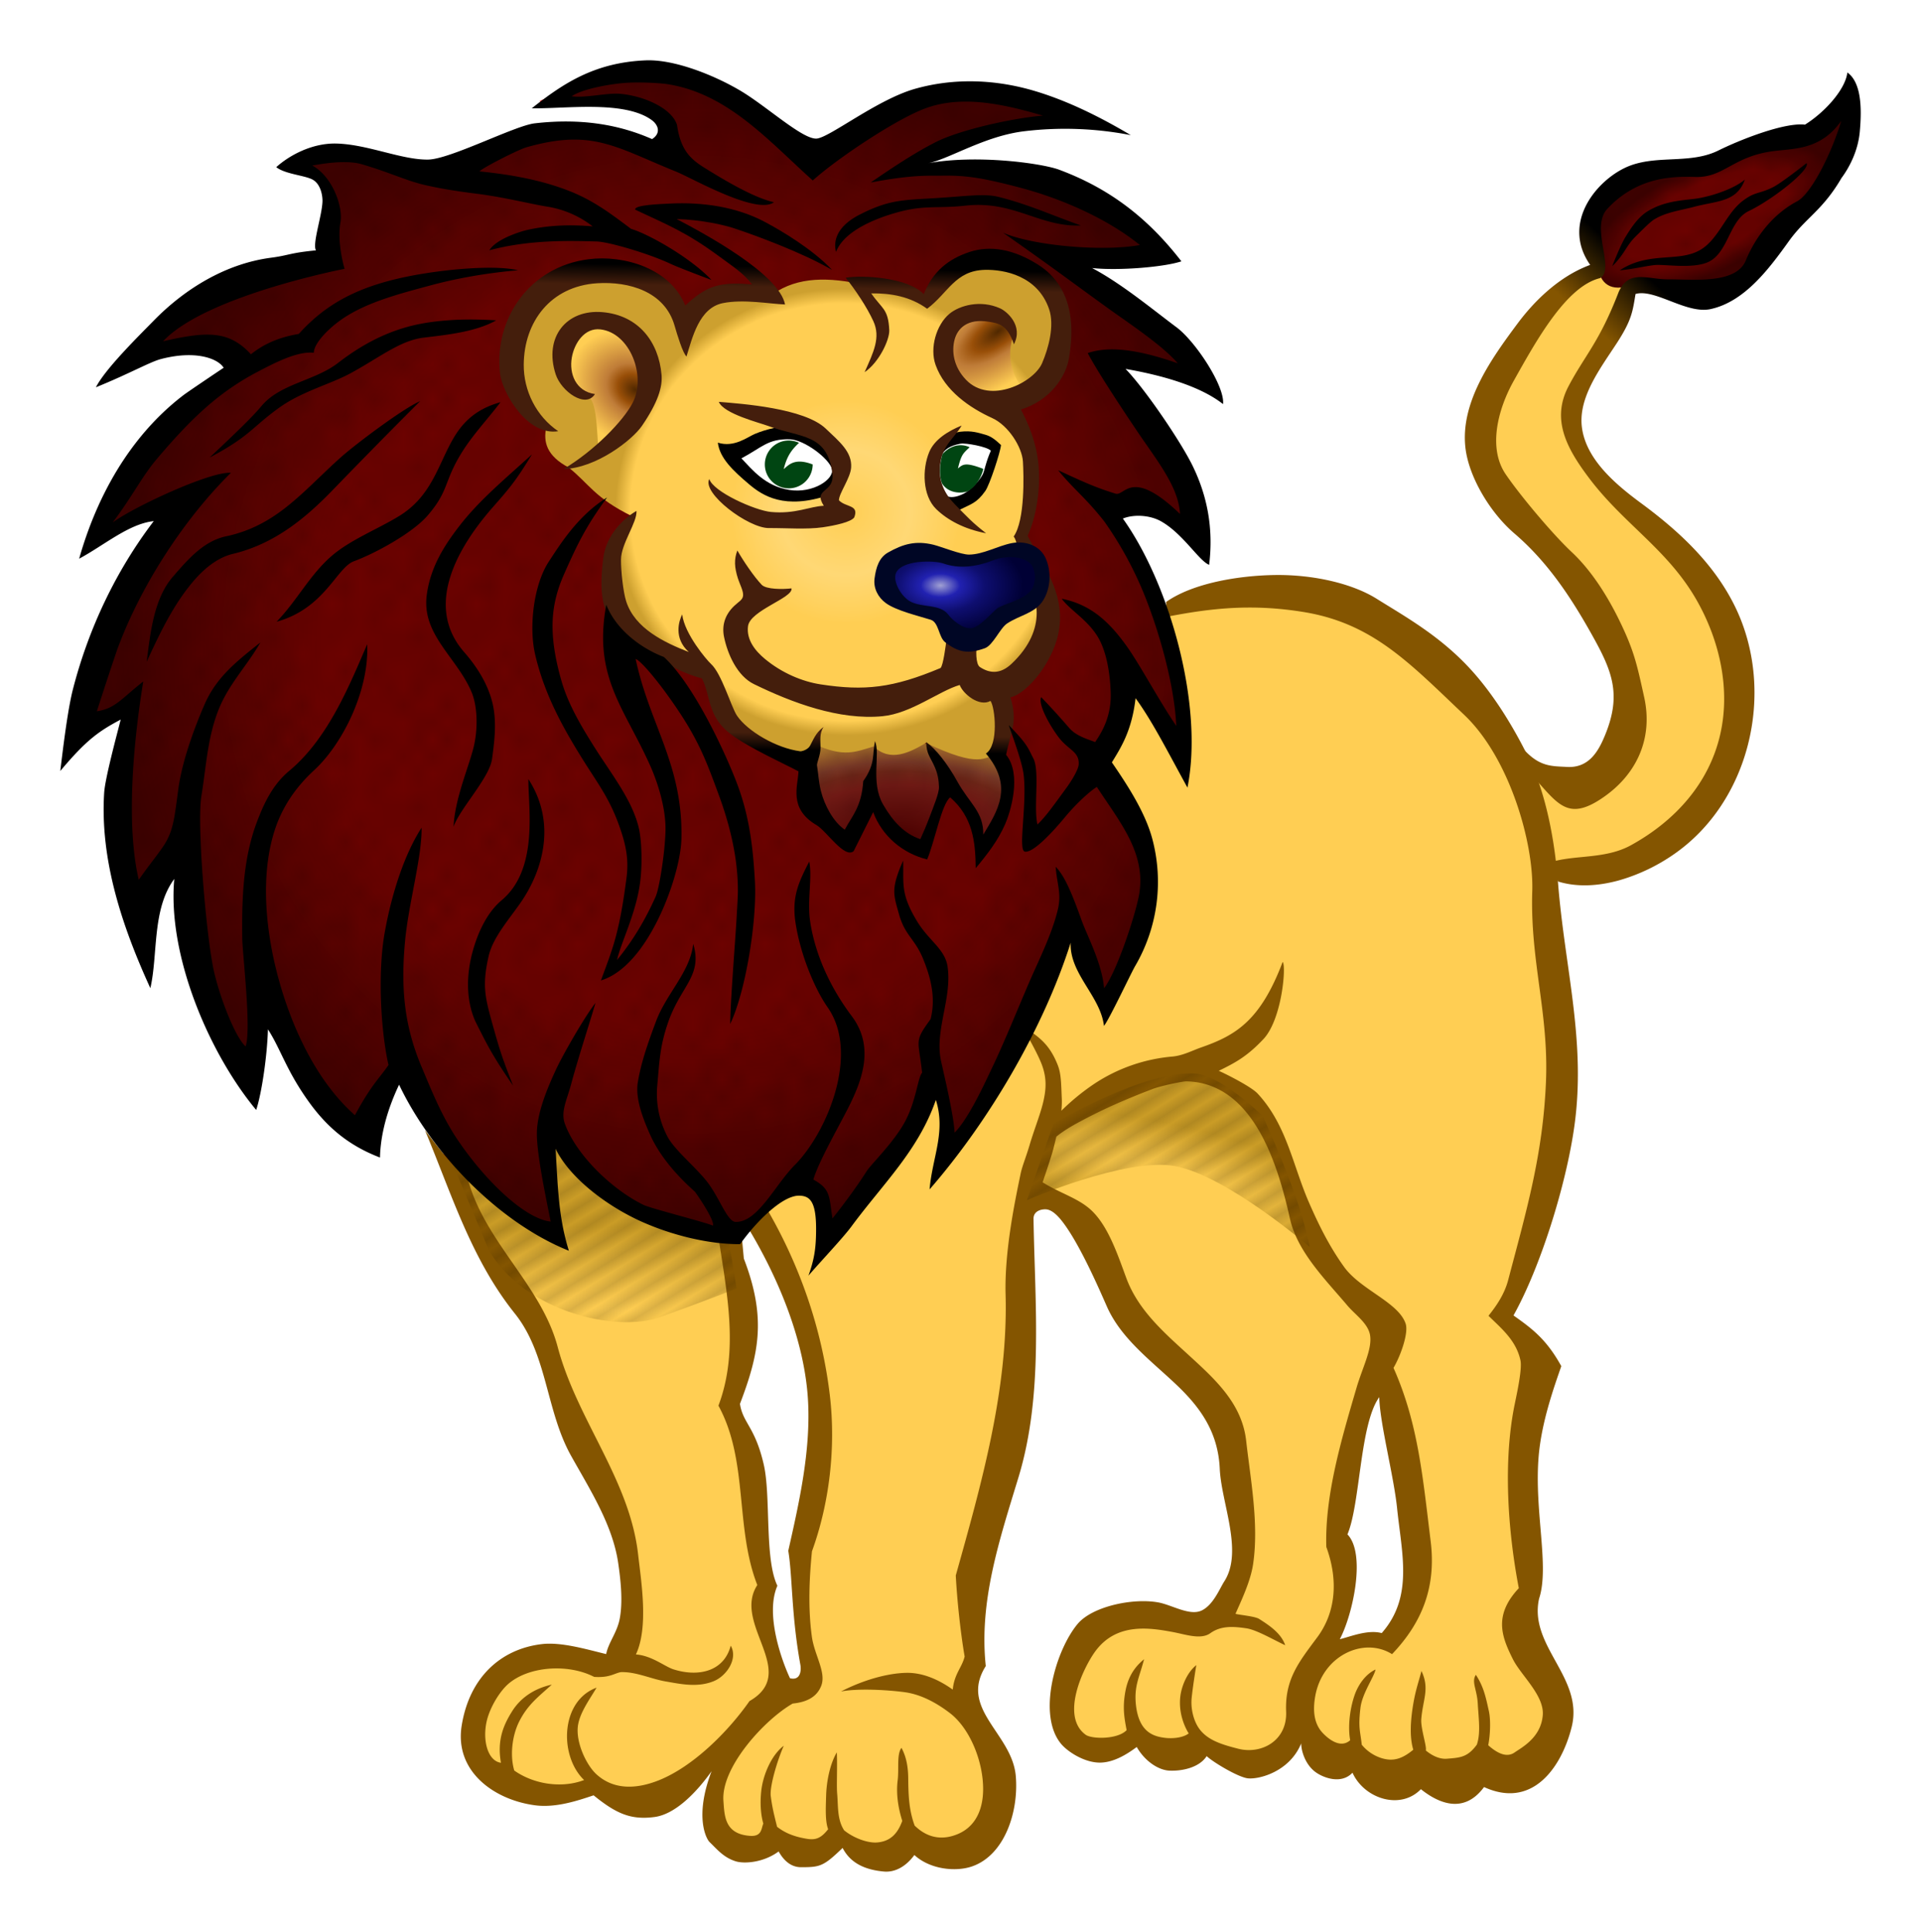 <svg xmlns="http://www.w3.org/2000/svg" xmlns:xlink="http://www.w3.org/1999/xlink" width="120.447" height="121.117" viewBox="0 0 112.919 113.548"><defs><linearGradient id="c"><stop offset="0" stop-color="#ffce53"/><stop offset=".282" stop-color="#ffd875"/><stop offset=".499" stop-color="#ffce53"/><stop offset=".934" stop-color="#ffce53"/><stop offset="1" stop-color="#cda02f"/></linearGradient><linearGradient id="l"><stop offset="0" stop-color="#4d0100"/><stop offset=".468" stop-color="#721a15"/><stop offset=".593" stop-color="#6d2517"/><stop offset=".681" stop-color="#7a3927"/><stop offset="1" stop-color="#cda02f"/></linearGradient><linearGradient id="i"><stop offset="0" stop-color="#ffce53"/><stop offset=".659" stop-color="#ca9c26"/><stop offset=".772" stop-color="#ca9c26"/><stop offset="1" stop-color="#ca9c26"/></linearGradient><linearGradient id="f"><stop offset="0"/><stop offset=".042" stop-color="#441e0c"/><stop offset=".112" stop-color="#441e0c"/><stop offset=".474" stop-color="#441e0c"/><stop offset=".848" stop-color="#441e0c"/><stop offset=".965" stop-color="#441e0c"/><stop offset="1"/></linearGradient><linearGradient id="e"><stop offset="0" stop-color="#6c0200"/><stop offset=".143" stop-color="#6c0200"/><stop offset=".427" stop-color="#6c0200"/><stop offset=".648" stop-color="#6c0200"/><stop offset="1" stop-color="#3f0100"/></linearGradient><linearGradient id="j"><stop offset="0" stop-color="#ffce53"/><stop offset=".664" stop-color="#ca9c26"/><stop offset=".772" stop-color="#ca9c26"/><stop offset="1" stop-color="#ca9c26"/></linearGradient><linearGradient id="b"><stop offset="0" stop-color="#502800"/><stop offset=".266" stop-color="#994f08"/><stop offset=".443" stop-color="#bf7c38"/><stop offset="1" stop-color="#ffce53"/></linearGradient><linearGradient id="a"><stop offset="0" stop-color="#a1a1d3"/><stop offset=".237" stop-color="#2121b1"/><stop offset=".528" stop-color="#0e0e70"/><stop offset="1" stop-color="#000035"/></linearGradient><linearGradient id="k"><stop offset="0" stop-color="#845500"/><stop offset=".573" stop-color="#845500"/><stop offset=".782"/><stop offset="1"/></linearGradient><linearGradient xlink:href="#k" id="y" x1="82.369" y1="970.907" x2="96.093" y2="955.704" gradientUnits="userSpaceOnUse"/><linearGradient xlink:href="#f" id="v" x1="44.614" y1="958.495" x2="44.116" y2="986.87" gradientUnits="userSpaceOnUse"/><radialGradient xlink:href="#b" id="u" cx="54.698" cy="962.773" fx="54.698" fy="962.773" r="2.782" gradientTransform="matrix(-1.95 1.406 -.61 -.846 748.884 1699.842)" gradientUnits="userSpaceOnUse"/><radialGradient xlink:href="#c" id="p" cx="46.169" cy="974.529" fx="46.169" fy="974.529" r="16.253" gradientTransform="matrix(.829 .079 -.077 .804 82.729 185.68)" gradientUnits="userSpaceOnUse"/><radialGradient xlink:href="#l" id="n" cx="49.402" cy="993.478" fx="49.402" fy="993.478" r="5.903" gradientTransform="matrix(2.196 .018 -.009 1.08 -50.31 -81.966)" gradientUnits="userSpaceOnUse"/><radialGradient xlink:href="#a" id="w" cx="51.544" cy="976.141" fx="51.544" fy="976.141" r="4.864" gradientTransform="matrix(1 0 0 .598 0 393.436)" gradientUnits="userSpaceOnUse"/><radialGradient xlink:href="#e" id="m" cx="37.06" cy="980.76" fx="37.06" fy="980.76" r="33.634" gradientTransform="matrix(1 0 0 1.037 0 -36.402)" gradientUnits="userSpaceOnUse"/><radialGradient xlink:href="#b" id="t" cx="33.559" cy="965.358" fx="33.559" fy="965.358" r="2.839" gradientTransform="matrix(-1.199 -.796 .63 -.948 -534.325 1907.543)" gradientUnits="userSpaceOnUse"/><radialGradient xlink:href="#j" id="r" gradientUnits="userSpaceOnUse" gradientTransform="matrix(1.34 .015 -.003 .288 -6.784 720.529)" cx="31.61" cy="1037.329" fx="31.61" fy="1037.329" r="25.344"/><radialGradient xlink:href="#i" id="q" gradientUnits="userSpaceOnUse" gradientTransform="matrix(2.132 .48 -.124 .552 52.906 421.55)" cx="64.693" cy="1013.385" fx="64.693" fy="1013.385" r="8.313"/><radialGradient xlink:href="#e" id="s" cx="96.813" cy="956.432" fx="96.813" fy="956.432" r="7.629" gradientTransform="matrix(.898 -.441 .18 .367 -162.486 647.27)" gradientUnits="userSpaceOnUse"/><pattern xlink:href="#h" id="z" patternTransform="matrix(.319 .519 1.339 -.822 .707 947.17)"/><pattern id="h" patternTransform="scale(10)" height="1" width="2" patternUnits="userSpaceOnUse"><path d="M0-.5h1v2H0z"/></pattern><pattern id="g" patternTransform="scale(10)" height="10" width="10" patternUnits="userSpaceOnUse"><circle r=".45" cy=".81" cx="2.567"/><circle r=".45" cy="2.33" cx="3.048"/><circle r=".45" cy="2.415" cx="4.418"/><circle r=".45" cy="3.029" cx="1.844"/><circle r=".45" cy="1.363" cx="6.08"/><circle r=".45" cy="4.413" cx="5.819"/><circle r=".45" cy="4.048" cx="4.305"/><circle r=".45" cy="3.045" cx="5.541"/><circle r=".45" cy="5.527" cx="4.785"/><circle r=".45" cy="5.184" cx="2.667"/><circle r=".45" cy="1.448" cx="7.965"/><circle r=".45" cy="5.049" cx="7.047"/><circle r=".45" cy=".895" cx="4.34"/><circle r=".45" cy=".34" cx="7.125"/><circle r=".45" cy="1.049" cx="9.553"/><circle r=".45" cy="2.689" cx="7.006"/><circle r=".45" cy="2.689" cx="8.909"/><circle r=".45" cy="4.407" cx="9.315"/><circle r=".45" cy="3.87" cx="7.82"/><circle r=".45" cy="5.948" cx="8.27"/><circle r=".45" cy="7.428" cx="7.973"/><circle r=".45" cy="8.072" cx="9.342"/><circle r=".45" cy="9.315" cx="8.206"/><circle r=".45" cy="9.475" cx="9.682"/><circle r=".45" cy="6.186" cx="9.688"/><circle r=".45" cy="6.296" cx="3.379"/><circle r=".45" cy="8.204" cx="2.871"/><circle r=".45" cy="8.719" cx="4.59"/><circle r=".45" cy="9.671" cx="3.181"/><circle r=".45" cy="7.315" cx="5.734"/><circle r=".45" cy="6.513" cx="6.707"/><circle r=".45" cy="9.67" cx="5.73"/><circle r=".45" cy="8.373" cx="6.535"/><circle r=".45" cy="7.154" cx="4.37"/><circle r=".45" cy="7.25" cx=".622"/><circle r=".45" cy="5.679" cx=".831"/><circle r=".45" cy="8.519" cx="1.257"/><circle r=".45" cy="6.877" cx="1.989"/><circle r=".45" cy="3.181" cx=".374"/><circle r=".45" cy="1.664" cx="1.166"/><circle r=".45" cy=".093" cx="1.151"/><circle r=".45" cy="10.093" cx="1.151"/><circle r=".45" cy="4.451" cx="1.302"/><circle r=".45" cy="3.763" cx="3.047"/></pattern><pattern xlink:href="#g" id="x" patternTransform="matrix(1.002 0 0 .737 5.657 939.038)"/><pattern id="d" patternTransform="scale(10)" height="10" width="10" patternUnits="userSpaceOnUse"><circle r=".45" cy=".81" cx="2.567"/><circle r=".45" cy="2.33" cx="3.048"/><circle r=".45" cy="2.415" cx="4.418"/><circle r=".45" cy="3.029" cx="1.844"/><circle r=".45" cy="1.363" cx="6.08"/><circle r=".45" cy="4.413" cx="5.819"/><circle r=".45" cy="4.048" cx="4.305"/><circle r=".45" cy="3.045" cx="5.541"/><circle r=".45" cy="5.527" cx="4.785"/><circle r=".45" cy="5.184" cx="2.667"/><circle r=".45" cy="1.448" cx="7.965"/><circle r=".45" cy="5.049" cx="7.047"/><circle r=".45" cy=".895" cx="4.34"/><circle r=".45" cy=".34" cx="7.125"/><circle r=".45" cy="1.049" cx="9.553"/><circle r=".45" cy="2.689" cx="7.006"/><circle r=".45" cy="2.689" cx="8.909"/><circle r=".45" cy="4.407" cx="9.315"/><circle r=".45" cy="3.87" cx="7.82"/><circle r=".45" cy="5.948" cx="8.27"/><circle r=".45" cy="7.428" cx="7.973"/><circle r=".45" cy="8.072" cx="9.342"/><circle r=".45" cy="9.315" cx="8.206"/><circle r=".45" cy="9.475" cx="9.682"/><circle r=".45" cy="6.186" cx="9.688"/><circle r=".45" cy="6.296" cx="3.379"/><circle r=".45" cy="8.204" cx="2.871"/><circle r=".45" cy="8.719" cx="4.59"/><circle r=".45" cy="9.671" cx="3.181"/><circle r=".45" cy="7.315" cx="5.734"/><circle r=".45" cy="6.513" cx="6.707"/><circle r=".45" cy="9.67" cx="5.73"/><circle r=".45" cy="8.373" cx="6.535"/><circle r=".45" cy="7.154" cx="4.37"/><circle r=".45" cy="7.25" cx=".622"/><circle r=".45" cy="5.679" cx=".831"/><circle r=".45" cy="8.519" cx="1.257"/><circle r=".45" cy="6.877" cx="1.989"/><circle r=".45" cy="3.181" cx=".374"/><circle r=".45" cy="1.664" cx="1.166"/><circle r=".45" cy=".093" cx="1.151"/><circle r=".45" cy="10.093" cx="1.151"/><circle r=".45" cy="4.451" cx="1.302"/><circle r=".45" cy="3.763" cx="3.047"/></pattern><pattern xlink:href="#d" id="o" patternTransform="matrix(.85 0 0 1 -8.485 927.724)"/></defs><g fill-rule="evenodd"><path d="M38.284 4.039a5.313 5.313 0 00-1.672.19c-2.497.136-2.94 1.043-4.25 1.624 1.355.166 2.928.114 4.437.125.817.19 1.656.294 2.313 1.125l.25 2.125c-2.136-1.006-4.344-1.928-7.625-1.625l-5.375 2.625-7-1.375-1.813.688 1.125.75c.406.479.615.958.688 1.437l-.25 3.5c-4.6 1.456-8.524 2.296-11.75 6.125 2.873-.927 4.188-1.617 6.875.125-3.998 2.874-6.516 5.364-8.625 10l5.5-2.25c-3.247 4.362-5.628 8.174-6.5 13.75l3.062-1.437-1.062 6.062c-.045 3.006.503 4.995 1.625 6l2.625-3.875c.973 4.363-.685 6.2 4 14.125l.375-5.5c1.861 3.166 3.446 6.747 6.25 8.5.271-1.437.701-2.898 2.125-4.5l2 3.625c1.089 2.7 1.49 5.598 3.625 8 1.25 2.132 2.5 3.942 3.75 7.5.65 1.517 1.769 4.324 3.75 9.5.121 1.818.748 2.222.125 6.125l-1.5.875-3.5-.875c-2.294.507-3.495 1.997-4.125 4-.084 1.542.541 2.875 2.125 3.75 1.603.547 3.231.896 5 .125 1.333.612 2.666 1.192 4 .5 1.286-.342 2.813-2.132 4.25-3.375-.602 1.7-1.576 3.212-1.25 5.375.758.616 1.157 1.627 3.5.5 1.234.436 2.265 1.378 4.125.25 1.308.736 2.401.958 3.875-.125 1.274.49 2.417 1.703 4 .5.5-1 1-.193 1.5-3.875-.97-3.131-1.678-3.369-2.5-4.875l.875-1.875v-5l2.125-8 .375-7.625c.276-2.476-.473-3.34.875-7.5l2.625 1.375 3.375 6.75 4.75 4.5 1.25 2.875c.083 2.494 1.08 3.943.125 7.625-.22 1.343-1.283 1.843-2.125 2.563-1.792-.334-3.792-.646-6.25-.313-.682 1.289-1.447 2.037-1.813 5.375.468.774.036 1.772 1.688 2.25l2.25-.625 1.75.875 1.875-.5 3.375 1.125c1.214-.044 2.121-1.038 2.875-1.875 2.159 1.443 3.829 1.908 5.5 2.375l7.5.125c.908-.653 1.77-1.457 2.187-3.75l-2.437-4.5.812-3.062-.562-5.688 1.375-7-2.375-3c1.166-2.333 1.833-4.167 2-5.5l1.375-8.625-1-12c1.515-.01 2.956.427 4.625-.5 1.916-1.095 3.833-.9 5.75-4.75.52-1.916 1.482-2.777 1.25-6.5-.179-2.242-1.21-3.916-2.375-5.5-2.403-2.193-5.011-4.304-6.625-6.812-.633-.635-1.153-1.438-1.125-3.063l1-2.375c.783-1.56 2.052-2.341 2.687-4.937l4.813.687c.84-.618 1.486-.263 2.625-2.375.971-1.128.927-1.476 3.875-4.125.992-1.833 2.04-3.666 1.25-5.5-1.172 2.746-2.546 2.271-3.875 2.5-2.125.693-4.25 1.924-6.375 1.875-1.238.041-2.475.071-3.875 1.25-1.271 1.584-.977 3.167-.438 4.75-2.063.924-2.948 2.044-4.062 3.125-2.112 2.604-2.581 4.842-3.25 7.125.43 1.665 1.402 3.252 3 4.75l5 5.75 1.375 6c-.959 1.256-.462 3.136-3.5 3.5-1.26-.326-2.629-.57-3.25-1.375l-4.5-6-7.75-4.125c-2.887.22-5.831-.024-8.563 1.438l-3.187-6.063 2.25-.5 3 2.5c-.548-3.067-1.608-6.362-5.125-10.75 1.75-.456 3.5.406 5.25 1.25-.71-2.095-3.822-4.882-8.25-7.125l5.875-.5c-.727-1.26-3.3-2.705-5.625-4.125-3.014-.505-5.89-1.376-9.375-.625 1.042-.7 1.805-1.455 3.625-2 2.061-1.035 4.356-1.252 6.75-1.125l-4-1.437c-1.935-.173-4.219-.62-5.5.187l-6.375 3.5-5.5-4c-.782-.409-2.303-1.125-3.953-1.19zm6.328 67.69c2.033 2.91 2.919 6.738 3.625 10.312-.355 4.008-.689 6.819-1.375 9 .253 3.046.464 6.75.875 7.437-.28 1.329-.92 1.011-1.688.875-1.653-5.589-1.345-5.6-1.062-6.187-.507-4.301-1.122-8.206-2.125-10.688.604-3.418 1.255-6.844-.25-9.937.828-.242 1.812-.25 2-.813zm36.25 8.874c1.805 3.971 2.036 7.188 2.625 12.188l-1.75 3.687c-2.89-.085-3.072.764-4.188 1.375.964-2.601 2.253-5.29.813-7.25.45-3.388.91-6.775 2.5-10z" fill="#ffce53" stroke="red" stroke-width=".354"/><path d="M19.887 1005.251l-2.12 4.243c-3.081-2.148-4.555-5.277-6.188-8.309l-.796 5.215c-3.29-4.911-3.188-9.889-3.924-14.242-1.716 2.13-2.112 4.051-2.263 5.934-1.503-3.992-1.624-8.813-.795-13.888l-3.094 1.779c1.361-4.906 2.745-9.807 6.63-14.143l-5.392 2.475c1.691-3.606 3.471-7.19 8.75-9.9-.732-1.048-1.68-1.536-2.828-1.502l-3.89 1.06c2.323-3.704 6.708-5.176 11.845-5.833l-.177-3.889c-.26-1.125-1.371-1.398-2.298-1.856.824-.39 1.18-1.06 3.093-.796l5.569 1.238 5.48-2.21c2.336-.391 5-.02 8.043 1.238l-.353-2.21-2.49-.93-4.161-.005c1.446-.621 1.022-1.579 5.943-1.982 4.484.525 6.684 3.335 9.546 5.48 2.35-2.085 4.935-3.567 7.867-4.154 3.306-.012 5.983.525 7.955 1.68-2.855.087-5.019.478-6.54 1.149-1.886.668-2.997 1.27-3.89 1.856 3.164-.24 6.097.21 9.016.707 2.628 1.04 4.776 2.273 5.745 3.977-1.654.636-3.695.713-6.099.266 4.022 2.04 6.913 4.645 9.104 7.601-2.051-.817-4.107-1.647-5.833-1.326 2.831 3.478 5.509 6.965 5.48 10.607l-3.182-2.387-2.298.442c1.737 2.006 2.2 3.906 3.005 5.834.952 3.017 1.686 5.969 1.237 8.574l-3.27-5.392c-.184 2.291-.42 4.53-1.503 5.922l1.768 3.093c1.86 2.559 1.338 4.917.884 6.541l-2.252 4.591-2.168-4.856c-1.728 5.345-4.745 10.822-7.159 13.7-.041-1.75.057-3.709-.619-4.508-1.886 5.027-4.268 6.71-6.452 9.723l-.354-2.713c-.967-1.042-1.637-.61-2.121-.204-1.249.996-2.736 2.401-3.447 2.475-2.58-.267-4.622-1.205-6.54-2.298-1.747-1.018-2.788-2.565-3.89-4.066.193 2.137-.062 3.712.723 6.588-4.303-2.352-5.91-4.289-6.999-6.146z" fill="url(#m)" stroke="red" stroke-width=".354" transform="translate(3.737 -942.759)"/><path d="M44.258 986.48l-.619 2.828c.636 1.404 1.663 1.949 2.543 2.78.51-.861 1.001-1.779 1.347-3.134.211.903.522 1.69 1.237 2.74.591.394 1.221 1.02 1.737.957.54-1.322 1.081-3.042 1.622-3.962l1.326 1.945.467 2.022c.693-.715.953-1.858 1.498-2.87.094-.99-.046-1.67-.198-2.334l-.353-.53c-1.417-.34-2.893-1.033-4.154-.443-1.737-.521-2.202-.09-3.006.089-1.149-.618-2.298-.262-3.447-.089z" fill="url(#n)" transform="translate(3.737 -942.759)"/><path d="M19.887 1005.251l-2.12 4.243c-3.081-2.148-4.555-5.277-6.188-8.309l-.796 5.215c-3.29-4.911-3.188-9.889-3.924-14.242-1.716 2.13-2.112 4.051-2.263 5.934-1.503-3.992-1.624-8.813-.795-13.888l-3.094 1.779c1.361-4.906 2.745-9.807 6.63-14.143l-5.392 2.475c1.691-3.606 3.471-7.19 8.75-9.9-.732-1.048-1.68-1.536-2.828-1.502l-3.89 1.06c2.323-3.704 6.708-5.176 11.845-5.833l-.177-3.889c-.26-1.125-1.371-1.398-2.298-1.856.824-.39 1.18-1.06 3.093-.796l5.569 1.238 5.48-2.21c2.336-.391 5-.02 8.043 1.238l-.353-2.21-2.49-.93-4.161-.005c1.446-.621 1.022-1.579 5.943-1.982 4.484.525 6.684 3.335 9.546 5.48 2.35-2.085 4.935-3.567 7.867-4.154 3.306-.012 5.983.525 7.955 1.68-2.855.087-5.019.478-6.54 1.149-1.886.668-2.997 1.27-3.89 1.856 3.164-.24 6.097.21 9.016.707 2.628 1.04 4.776 2.273 5.745 3.977-1.654.636-3.695.713-6.099.266 4.022 2.04 6.913 4.645 9.104 7.601-2.051-.817-4.107-1.647-5.833-1.326 2.831 3.478 5.509 6.965 5.48 10.607l-3.182-2.387-2.298.442c1.737 2.006 2.2 3.906 3.005 5.834.952 3.017 1.686 5.969 1.237 8.574l-3.27-5.392c-.184 2.291-.42 4.53-1.503 5.922l1.768 3.093c1.86 2.559 1.338 4.917.884 6.541l-2.252 4.591-2.168-4.856c-1.728 5.345-4.745 10.822-7.159 13.7-.041-1.75.057-3.709-.619-4.508-1.886 5.027-4.268 6.71-6.452 9.723l-.354-2.713c-.967-1.042-1.637-.61-2.121-.204-1.249.996-2.736 2.401-3.447 2.475-2.58-.267-4.622-1.205-6.54-2.298-1.747-1.018-2.788-2.565-3.89-4.066.193 2.137-.062 3.712.723 6.588-4.303-2.352-5.91-4.289-6.999-6.146z" fill="url(#o)" stroke="red" stroke-width=".354" opacity=".199" transform="translate(3.737 -942.759)"/><path d="M41.688 960.05c-1.992-.406-2.763-.115-3.626.125-1.367.487-1.288 1.387-1.562 2.187-.26-1.444-.853-2.054-1.438-2.687-1.5-1.274-3-1.202-4.5-1-1.991.786-3.916 1.676-4.437 4.75.087 2.32.901 3.488 2.25 4.437-.186.861.007 1.68 1.313 2.375 1.201.952 1.511 1.776 3.75 2.875l-1.313 3.938L34 980.612l3.563 1.563 1.25 2.812c1.629 1.12 5.212 4.265 5.312 1.5 1.76.819 2.45.45 3.498.143.978.957 2.142.336 3.065-.205 3.19 1.508 3.43.855 4.25.625.21-1.243.286-2.53 0-3.938l1.25-.562c1.113-1.236 2.237-2.464 1.562-5-.062-1.36-.527-2.011-1.375-2.563-.154-1.046.625-2.77.563-5.187l-1.626-3.313c1.157-.633 2.462-.229 3.313-3 .036-1.765-.014-3.523-1.938-5.125-1.206-.364-2.372-.826-4.062-.062l-1.875 2.062c-1.808-.87-2.727-.79-3.75-.875-1.978-.434-3.831-.494-5.313.563z" fill="url(#p)" transform="translate(3.737 -942.759)"/><path d="M54.668 27.678c.113-.482.289-1.007.751-1.723l1.591-.265 1.547.574c.02.526-.446 1.536-.884 2.52-.59.543-1.387.776-2.21.971-.444-.333-.704-1.036-.795-2.077z" fill="#fff" stroke="#0ff" stroke-width=".354"/><path style="line-height:normal;text-indent:0;text-align:start;text-decoration-line:none;text-decoration-style:solid;text-decoration-color:#000;text-transform:none;block-progression:tb;white-space:normal;isolation:auto;mix-blend-mode:normal;solid-color:#000;solid-opacity:1" d="M55.401 26.032c-.326.3-.912 1.127-.708 2.297.204 1.17 1.41 1.226 1.655 1.662.738-.372 1.059-.41 1.571-1.136.253-.357.883-2.27.921-2.7-.31-.286-.555-.502-.922-.605-.396-.11-.807-.255-1.463-.176-.656.08-.782.449-1.054.658zm2.367 1.846c-.15.308-.68.913-1.115 1.135-.216.11-1.19.58-1.43-.452-.195-1.607.033-2.26 1.235-2.484.298-.055 1.57.172 1.786.414-.294.654-.367 1.163-.476 1.387z" color="#000" font-weight="400" font-family="sans-serif" overflow="visible"/><path d="M42.868 26.618c1.348-.509 2.779-1.429 4.022-1.415 1.46.647 2.026 1.404 2.563 2.166-.019.954-.388 1.032-.618 1.458-.943.383-1.886.297-2.829.354-.743-.38-1.484-.752-2.342-1.591z" fill="#fff" stroke="#0ff" stroke-width=".354"/><path style="line-height:normal;text-indent:0;text-align:start;text-decoration-line:none;text-decoration-style:solid;text-decoration-color:#000;text-transform:none;block-progression:tb;white-space:normal;isolation:auto;mix-blend-mode:normal;solid-color:#000;solid-opacity:1" d="M44.026 28.457c.812.688 2.09 1.518 4.679.647 1.51-.499.442-1.242.513-2.16-.723-.916-1.768-1.866-2.53-1.9-.756-.034-1.664.183-2.322.462-.442.189-1.215.814-2.17.511.108.91.898 1.651 1.83 2.44zm4.876-.89c.144.594-1.11 1.454-2.514 1.227-1.405-.226-2.145-1.162-2.806-1.854 1.214-.645 1.559-1.161 2.852-1.12.86.028 2.324 1.152 2.468 1.747z" color="#000" font-weight="400" font-family="sans-serif" overflow="visible"/><path d="M56.625 1013.3s5.793-2.528 8.688-2.007c3.054.55 7.937 4.757 7.937 4.757-.439-2.094-1.152-4.103-2.75-7.687 0 0-2.42-2.373-3.938-2.5-2.976-.25-8.374 2.937-8.374 2.937z" fill="url(#q)" transform="translate(3.737 -942.759)"/><path d="M25 1016.237c2.099 3.638 7.516 4.855 10.063 3.938 2.775-1 4.5-1.688 4.5-1.688l-.5-3.062c-3.74-.768-7.53-1.178-10.626-6.625l.75 6.812c-2.931-1.247-4.633-3.314-6.625-5.187z" fill="url(#r)" transform="translate(3.737 -942.759)"/><path style="line-height:normal;text-indent:0;text-align:start;text-decoration-line:none;text-decoration-style:solid;text-decoration-color:#000;text-transform:none;block-progression:tb;white-space:normal;isolation:auto;mix-blend-mode:normal;solid-color:#000;solid-opacity:1" d="M74.924 33.797c-2.048.03-4.772.454-6.376 1.582-.004.25.033.482.144.851 2.51-.482 4.885-.75 7.9-.265 4.09.656 6.249 2.994 9.474 6.049 2.67 2.528 4.095 7.533 4.003 10.353-.135 4.113.976 7.152.805 11.214-.18 4.278-1.141 7.556-2.223 11.659-.215.815-.67 1.487-1.155 2.094.721.716 1.63 1.436 1.88 2.629.102.487-.19 1.846-.335 2.548-.696 3.366-.413 7.438.237 10.834-.579.618-.86 1.184-.951 1.721-.145.858.199 1.644.605 2.456.475.949 1.852 2.124 1.754 3.294-.111 1.32-1.236 1.89-1.656 2.185-.413.29-.936.123-1.55-.425.13-.651.146-1.524.038-2.008-.173-.776-.296-1.421-.764-2.13-.278.41.069.859.112 1.701.043.816.182 1.737-.057 2.406-.548.745-.979.763-1.768.824-.357.027-.782-.116-1.23-.485.07-.224-.308-1.306-.266-1.843.092-1.164.507-1.785.01-2.83-.14.557-.333 1.084-.468 1.862-.17.971-.246 1.994-.012 2.767-.66.545-1.176.695-1.834.503a2.453 2.453 0 01-1.194-.796c-.093-.835-.215-.997-.078-2.166.101-.859.82-1.848.885-2.256-.585.274-1.02.897-1.232 1.513-.295.864-.394 1.9-.256 2.643-.629.562-1.414-.212-1.622-.434-.507-.542-.582-1.302-.435-2.142.423-2.414 2.867-3.519 4.518-2.483 1.768-1.854 2.6-3.947 2.271-6.623-.465-3.773-.735-6.947-2.186-10.203.42-.71.897-2.056.713-2.6-.424-1.26-2.647-1.985-3.619-3.337-.898-1.25-1.51-2.524-2.043-3.737-.977-2.223-1.314-4.592-3.039-6.449-.374-.402-1.834-1.14-2.283-1.336.963-.474 1.65-.83 2.625-1.865 1.096-1.162 1.352-4.333 1.13-4.533-1.312 3.465-2.766 4.318-4.796 5.025-.523.182-1.065.48-1.693.535a9.848 9.848 0 00-4.584 1.602 13.302 13.302 0 00-1.934 1.582c.023-.243.035-.48.025-.701-.04-.888-.033-1.458-.238-1.98-.525-1.34-1.212-1.712-2.156-2.368 0 0 .861 1.428 1.2 2.287.337.86.255 1.527.134 2.11-.158.76-.546 1.695-.832 2.664-.228.77-.438 1.241-.535 1.718-.309 1.506-.948 4.493-.877 7.067.155 5.615-1.43 11.167-2.928 16.517.077 1.476.288 3.418.521 4.764-.154.643-.606 1.01-.699 1.943-.833-.591-1.77-1.003-2.73-.984-1.085.022-2.5.406-3.84 1.096 1.003-.194 2.711-.094 3.713.037.774.1 1.675.454 2.695 1.236 1.17.897 1.975 2.862 1.947 4.54-.02 1.22-.505 2.144-1.468 2.558-.73.313-1.67.38-2.557-.49-.315-.86-.369-1.668-.377-2.754-.005-.595-.079-1.23-.398-1.815-.288.39-.136 1.205-.224 1.922-.106.862.064 1.713.272 2.37-.287.796-.738 1.206-1.47 1.269-.56.048-1.388-.259-1.946-.711-.42-.64-.346-1.436-.41-2.143-.044-.495.016-1.512-.021-2.441-.366.611-.606 1.61-.63 2.577-.016.625-.067 1.455.12 1.938-.41.528-.73.65-1.24.567-.828-.135-1.33-.374-1.762-.707-.193-.776-.289-1.162-.371-1.805-.07-.545.358-2.027.764-2.959-.729.55-1.221 1.72-1.323 2.656-.073.676-.04 1.361.122 1.922-.124.254-.064.767-.772.719-1.507-.103-1.51-1.173-1.574-2.06-.142-1.975 2.409-4.764 4.072-5.717.978-.097 1.463-.49 1.68-1.05.305-.788-.412-1.816-.555-2.896-.225-1.652-.155-3.373.008-5.002 1.012-2.783 1.422-6.08 1.047-9.199-.475-3.947-1.793-7.7-3.791-11.088-1.465 1.435-.823 1.905-2.78 1.63.487 3.34 1.268 6.805.026 10.097 1.773 3.241.96 7.15 2.285 10.543-1.49 2.294 2.503 5.117-.459 6.82-1.244 1.78-3.323 3.875-5.386 4.678-1.282.498-2.604.553-3.622-.385-.577-.532-1.196-1.835-1.082-2.805.094-.799.737-1.65 1.1-2.277-1.266.464-1.808 1.795-1.73 3.096.055.887.398 1.76.997 2.334-1.328.506-2.972.242-4.105-.559-.255-.853-.14-2.036.297-2.894.511-1.008 1.159-1.468 1.908-2.155-1.105.242-1.87.832-2.329 1.563-.474.755-.905 1.663-.658 3.03-.729-.092-1.075-1.19-.865-2.315.16-.857.753-1.824 1.252-2.28 1.188-1.081 3.545-1.252 5.09-.453.91.064 1.197-.217 1.574-.28.892-.029 1.77.402 2.644.55.834.142 1.851.375 2.811-.018.778-.318 1.437-1.334 1-2.088-.184.707-.607 1.156-1.15 1.39-.641.274-1.448.25-2.226-.001-.511-.165-1.267-.805-2.198-.871.76-1.612.307-4.306.131-5.871-.494-4.407-3.591-7.913-4.728-12.201-.964-3.635-4.274-6.147-5.278-9.852-1.009-.952-1.641-1.716-2.527-2.894 1.564 3.736 2.712 7.564 5.285 10.779 1.914 2.391 1.822 5.706 3.309 8.367 1.112 1.992 2.448 4.065 2.771 6.322.128.896.29 2.206.082 3.268-.158.809-.66 1.38-.793 2.06-1.145-.276-2.634-.724-3.789-.585-2.405.288-4.245 1.95-4.703 4.783-.433 2.674 1.87 4.358 4.297 4.687 1.236.168 2.537-.277 3.457-.584 1.325 1.075 2.186 1.459 3.582 1.274 1.223-.163 2.464-1.44 3.352-2.69-1.022 2.668-.309 3.98-.118 4.162.435.417.815.905 1.534 1.131.485.153 1.62.092 2.527-.578.317.565.746.926 1.32.926 1.113 0 1.316-.046 2.44-1.133.475.923 1.36 1.29 2.423 1.387.656.06 1.296-.289 1.795-.97.943.864 2.456.993 3.391.669 1.931-.67 2.751-3.242 2.57-5.318-.218-2.503-3.36-3.933-1.763-6.457-.404-3.795.786-7.366 1.916-11.073 1.481-4.859.973-10.16.89-15.209-.008-.478.483-.583.748-.56.286.025.587.269.889.644 1.016 1.262 2.187 3.955 2.672 5.057.839 1.907 2.616 3.2 4.121 4.635 1.386 1.321 2.42 2.763 2.518 4.912.091 2.014 1.4 4.86.265 6.619-.273.423-.642 1.382-1.328 1.709-.715.34-1.758-.339-2.578-.48-1.51-.261-3.864.248-4.719 1.275-1.302 1.566-2.39 5.37-.953 7.06.36.424 1.286 1.052 2.193 1.085.859.03 1.694-.51 2.239-.917.451.79 1.238 1.364 1.945 1.391.659.025 1.705-.146 2.166-.853.413.38 1.87 1.246 2.424 1.304.67.07 2.455-.396 3.133-2.053-.003.425.236 1.272.887 1.718.468.32 1.48.69 2.128.005.692 1.53 2.816 2.214 4.02.968 1.079.863 2.549 1.456 3.713-.126 1.242.57 2.262.423 3.067-.113 1.067-.71 1.756-2.103 2.083-3.413.728-2.913-2.541-4.75-1.914-7.55.624-1.893-.294-5.126-.027-8.352.168-2.035.916-4.105 1.332-5.31-.863-1.559-1.678-2.18-2.81-2.98 1.57-2.808 3.088-7.629 3.577-11.116.7-4.989-.561-9.29-.959-14.31-.26-3.278-.93-5.73-1.765-7.425-.736-1.492-1.879-3.483-3.348-5.097-1.802-1.98-3.845-3.11-5.557-4.18-1.392-.87-3.657-1.425-5.99-1.39zm-5.174 29.76c.907.02 1.687.296 2.36.751 2.124 1.439 3.13 4.676 3.709 7.295.433 1.966 2.084 3.592 3.386 5.133.46.544 1.218 1.041 1.33 1.744.132.82-.445 1.884-.802 3.106-.88 3.003-1.864 6.306-1.77 9.336.726 1.987.542 3.863-.53 5.306-1.068 1.44-1.912 2.46-1.833 4.371.071 1.718-1.458 2.526-2.807 2.184-.942-.24-1.764-.483-2.267-1.133-.349-.45-.522-1.153-.487-1.742.02-.322.15-1.24.282-2.04-.487.378-.836 1.13-.93 1.767-.12.83.115 1.642.482 2.247-.356.274-.99.306-1.367.262-.694-.08-1.563-.324-1.736-1.953-.117-1.1.215-1.634.48-2.67-.741.598-.998 1.306-1.109 1.947-.153.887-.064 1.459.084 2.221-.538.56-2.053.528-2.406.272-1.508-1.093-.133-3.958.568-4.91 1.248-1.697 3.2-1.381 4.561-1.127.755.142 1.641.466 2.2.065.632-.454 1.37-.394 2.117-.285.616.09 1.685.726 2.282.993-.238-.685-.877-1.129-1.533-1.545-.252-.16-1.167-.233-1.39-.3.325-.748.887-1.899 1.038-2.938.344-2.364-.154-4.953-.41-7.23-.244-2.178-1.796-3.585-3.302-4.968-1.478-1.356-3.033-2.673-3.747-4.607-.51-1.384-1.025-2.912-1.93-3.853-.78-.814-1.9-1.08-2.986-1.766.11-.319.43-1.275.567-1.736.088-.3.162-.629.242-.95.44-.358.976-.66 1.246-.806 1.414-.767 2.671-1.326 4.424-1.998.416-.16 1.733-.45 1.984-.444zm-25.77 8.62c1.801 2.986 3.352 6.717 3.522 10.248.142 2.943-.537 5.93-1.166 8.721.249 1.485.177 3.773.711 6.701.064.351-.002.945-.61.791-.458-.972-1.483-3.748-.741-5.437-.766-1.58-.374-5.26-.801-7.121-.51-2.223-1.228-2.432-1.399-3.569 1.132-2.972 1.56-5.074.227-8.539l-.12-1.295zm37.095 9.94c.029 1.517.854 4.63 1.048 6.53.273 2.663.973 5.208-.904 7.337-.827-.22-1.851.214-2.465.361.751-1.406 1.563-5.009.451-6.162.764-1.805.717-6.48 1.87-8.066z" color="#000" font-weight="400" font-family="sans-serif" overflow="visible" fill="#845500"/><path d="M90.156 958.361c.174 1.111.8 1.57 2.033 1.15 2.901.451 5.23.646 5.79.043.387.002 1.677-1.258 4.419-4.552.85-1.25 1.939-1.784 2.475-3.977.39-1.368.075-1.855.044-2.696-.336 1.213-1.568 1.68-2.563 2.342-2.018-.094-4.037 1.131-6.055 1.768-1.967.225-3.66.615-5.038 1.193-1.15 1.025-1.94 2.304-1.105 4.73z" fill="url(#s)" transform="translate(3.737 -942.759)"/><path d="M30.823 966.062c.52.253.53 1.983.619 3.314 1.388-.674 2.091-2.392 3.138-3.977-.285-2.773-.92-2.397-1.415-3.27-1.06-.553-2.12-.728-3.182-.222-1.08 1.265-.63 2.07-.618 3.006.477.69.967 1.178 1.458 1.149z" fill="url(#t)" transform="translate(3.737 -942.759)"/><path d="M55.881 962.305c-.579-.525-1.05-1.159-2.077-1.237-1.161-.065-1.737.54-2.077 1.414.122 1.075-.121 2.15 1.105 3.226 1.311.549 2.622.63 3.933.354-.974-1.043-1.437-2.244-.884-3.757z" fill="url(#u)" transform="translate(3.737 -942.759)"/><path style="line-height:normal;text-indent:0;text-align:start;text-decoration-line:none;text-decoration-style:solid;text-decoration-color:#000;text-transform:none;block-progression:tb;white-space:normal;isolation:auto;mix-blend-mode:normal;solid-color:#000;solid-opacity:1" d="M35.64 954.723c-.494.026-2.14.075-2.035.361 1.91.9 2.974 1.301 4.971 2.772.808.594 1.436 1.001 1.894 1.623-.613-.058-1.543-.131-2.35.164-.739.268-1.376.896-1.577 1.07-.883-2.183-3.608-2.985-5.69-2.717-3.457.444-5.557 3.484-5.2 6.7.126 1.128 1.6 3.701 3.423 3.407-1.282-.872-2.042-2.371-2.027-3.927.023-2.501 1.575-4.595 4.313-4.768 1.876-.118 3.972.482 4.55 2.48.162.56.48 1.609.703 1.823.34-1.082.738-2.857 2.138-3.136 1.221-.244 2.726.042 3.656.079-.347-1.793-4.726-4.16-6.37-5.02 1.471.042 2.777.342 3.414.555 1.199.4 3.991 1.42 5.722 2.436-1.16-1.232-2.997-2.313-3.932-2.812-1.677-.896-3.681-1.188-5.602-1.09zm14.923 5.325c-.95-1.01-3.698-1.124-4.59-.964.574.718 1.242 1.71 1.629 2.557.434.95.015 1.804-.517 2.993.838-.561 1.477-1.901 1.45-2.477-.06-1.266-.43-1.243-1.06-2.155 1.152-.016 2.288.182 3.286.903 1.224-.906 1.641-2.242 3.389-2.285 1.145-.029 3.104.347 3.778 2.301.341.99-.047 2.338-.409 3.182-.484 1.132-3.065 2.447-4.474.976-.717-.748-.867-1.658-.662-2.386.173-.615.73-1.235 2.01-1.022.565.094 1.08.158 1.47 1.322.565-1.098-.416-1.932-.805-2.108-1.158-.525-2.4-.176-2.993.323-.763.642-1.163 1.998-.808 2.996.541 1.522 2.015 2.528 3.326 3.125.974.444 1.76 1.728 1.809 2.555.044.742.137 3.433-.543 4.407.39.5.153 2.064.592 2.5.78.776 1.488 2.905-.717 4.982-.616.58-1.226.607-1.862.19-.257-.169-.24-1.044-.156-1.385.227-.675.123-.777-.813-.717-.386-.05-.926-.104-.992.464-.038.329-.197 1.576-.355 1.697-2.802 1.179-4.47 1.355-7.038.962-1.094-.167-2.29-.673-3.286-1.5-.566-.471-1.092-1.121-.99-1.921.119-.932 2.668-1.668 2.556-2.222-.517.059-1.487.065-1.753-.213-.467-.49-1.102-1.439-1.429-2.013-.2.515-.176.987.036 1.653.097.306.337.747.299 1.012-.035.246-.252.337-.517.587-.581.55-.73 1.194-.602 1.822.206 1.015.776 2.3 1.756 2.777 2.242 1.094 5.018 2.136 7.567 1.887 1.68-.163 3.315-1.482 4.53-1.835.189.513 1.14 1.309 1.81.937.262.34.503 2.6-.269 3.092 1.64 1.94.677 3.388-.154 4.763.013-1.35-.804-1.814-1.524-3.115-.587-1.062-1.277-1.932-1.834-2.323.007.7.264.905.512 1.485.176.41.227.754.241 1.156.013.357-.33 1.174-.582 1.847-.128.341-.296.742-.512 1.22-.945-.313-1.627-1.057-2.197-2.05-.742-1.295-.142-2.96-.468-3.716-.18.757.063 1.284-.693 2.356-.1 1.517-.657 2.047-1.086 2.853-.66-.45-1.19-1.417-1.407-2.295-.131-.531-.149-1.03-.224-1.479-.024-.146.208-.613.208-1.037 0-.448-.077-.832.175-1.225-.473.347-.604.767-.79 1.097-.137.246-.49.343-.587.33-1.398-.188-3.085-1.177-3.704-2.084-.354-.52-.9-2.475-1.535-3.05-.244-.222-1.554-1.756-1.692-2.911-.188.37-.523 1.39.389 2.212-1.417-.549-3.173-1.379-3.683-2.984-.176-.555-.307-1.784-.304-2.446.004-.94.962-2.192.91-2.863-.728.423-1.769 1.376-1.95 2.763-.261 2.008-.081 3.28.865 4.159 1.287 1.198 3.233 2.48 4.936 2.922.526 1.048.305 2.216 1.674 3.263 1.054.807 3.24 1.789 3.999 2.2-.027.85-.604 2.185 1.06 3.158.6.359 1.645 1.991 2.183 1.53l1.147-2.293c.519 1.406 1.734 2.428 3.174 2.781.436-1.029.857-3.28 1.354-3.646 1.322 1.152 1.484 2.59 1.5 4.16.676-.808 1.303-1.613 1.732-2.592.293-.665 1.005-2.91.052-4.075.284-1.353.7-1.923.259-3.375.993-.212 2.638-2.19 2.876-4.106.264-2.122-.945-3.605-1.87-5.385.486-1.036.783-2.69.637-4.222-.117-1.227-.573-2.353-1.03-3.202 1.74-.538 2.646-1.944 2.825-3.01.234-1.406.476-4.07-1.841-5.52-1.446-.905-2.8-1.129-4.008-.728-1.208.401-2.15 1.121-2.686 2.478zm-21.637 4.71c.33 1.012 1.773 2.034 2.308 1.162-1.127-.162-1.523-1.194-1.36-2.142.147-.855.754-1.767 1.68-1.66 1.735.2 2.713 2.72 1.901 4.31-.537 1.053-2.257 2.825-4.068 3.9 1.931-.055 4.041-1.71 4.61-2.54.97-1.421 1.211-2.307 1.152-3-.167-1.943-1.36-3.503-3.475-3.683-2.115-.18-3.457 1.472-2.748 3.652zm12.48 3.032c1.92.718 3.486.428 3.785 2.796.147 1.168-1.167.859-.504 1.9-.835.037-1.673.498-3.111.363-.922-.087-3.392-1.18-3.619-1.937-.452.828 2.29 2.894 3.503 2.884.946-.008 2.246.09 3.167-.046.741-.109 1.668-.31 1.851-.584.296-.755-.505-.579-.902-1.004.001-.406.677-1.303.718-1.926.06-.93-.697-1.525-1.488-2.282-1.26-1.208-4.942-1.465-6.29-1.577.278.7 2.41 1.233 2.89 1.413zm11.383-.02c-.794.321-1.597.82-1.904 1.555-.419 1.002-.41 2.562.414 3.36.67.648 1.645 1.171 2.927 1.416-.817-.635-1.125-.976-1.86-1.728-.59-.603-.883-1.302-.857-2.041.05-1.383.814-1.745 1.28-2.562z" color="#000" font-weight="400" font-family="sans-serif" overflow="visible" fill="url(#v)" transform="translate(3.737 -942.759)"/><path d="M53.225 975.66c-1.214.036-2.801-.976-3.913-.485-.545.24-.956.85-1.062 1.437-.081.448.069.976.375 1.313.692.761 2.065.49 2.875 1.125.341.267.385.828.75 1.062.482.309 1.145.494 1.688.313.67-.224.866-1.144 1.437-1.563.594-.435 1.406-.36 1.801-.981.402-.633.605-1.576.199-2.206-.273-.424-.61-.493-1.11-.559-1.025-.137-2.006.514-3.04.544z" fill="url(#w)" stroke="red" stroke-width=".354" transform="translate(3.737 -942.759)"/><path style="line-height:normal;text-indent:0;text-align:start;text-decoration-line:none;text-decoration-style:solid;text-decoration-color:#000;text-transform:none;block-progression:tb;white-space:normal;isolation:auto;mix-blend-mode:normal;solid-color:#000;solid-opacity:1" d="M56.96 32.596c-.475.004-1.642-.472-2.104-.583-1.03-.245-1.76-.048-2.658.461-.524.297-.707.874-.792 1.536-.071.562.204 1.094.654 1.428.607.451 1.944.765 2.651.988.477.151.462 1.02.843 1.318.796.621 1.383.699 2.339.354.48-.173.886-1.174 1.304-1.452.736-.491 1.64-.598 2.117-1.354.455-.721.502-1.746.13-2.526-.335-.701-1.168-1-1.98-.842-.811.159-1.675.666-2.504.672zm3.522.454c.431.319.413 1.12.22 1.493-.376.73-1.74.925-2.12 1.244-.324.274-1.037 1.11-1.507 1.14-.472.028-1.068-.45-1.333-.8-.484-.637-1.508-.402-2.212-.762-.556-.285-1.074-1.21-.86-1.695.336-.762 2.222-.746 2.774-.554.962.334 1.953.204 3.034-.219.478-.187 1.415-.282 2.004.153z" color="#000" font-weight="400" font-family="sans-serif" overflow="visible" fill="#000625"/><path style="marker:none" d="M47.77 27.297a1.406 1.406 0 11-.802-1.27c-.405.38-.704.742-.9 1.545.292-.24.634-.684 1.702-.275zM57.799 27.557c-.141.688-.695 1.272-1.015 1.35-.435.105-1.073.039-1.408-.49-.18-.456-.15-1.149.028-1.73.415-.469 1.027-.669 1.592-.4-.404.38-.492.445-.688 1.248.291-.24.422-.388 1.49.022z" color="#000" overflow="visible" fill="#004512"/><path style="line-height:normal;text-indent:0;text-align:start;text-decoration-line:none;text-decoration-style:solid;text-decoration-color:#000;text-transform:none;block-progression:tb;white-space:normal;isolation:auto;mix-blend-mode:normal;solid-color:#000;solid-opacity:1" d="M102.565 10.557c-.71.595-2.135 1.031-2.975 1.132-.84.1-1.799.155-2.732.724-.565.344-.963.953-1.293 1.487-.33.533-.798 1.75-.798 1.75.746-.731.79-1.17 1.382-1.755.46-.456.86-.86 1.098-1.004.695-.424 1.497-.515 2.35-.74 1.348-.356 2.488-.262 2.968-1.594zM104.245 10.989c-.862.439-1.056.242-1.823.831-.947.73-1.373 2.143-2.37 2.802-1.302.86-3.073.097-4.84 1.268.75-.066 1.437-.24 2.046-.31.562-.065 2.319.26 3.226-.214 1.115-.582 1.18-2.424 2.315-2.964 1.38-.657 3.638-2.434 3.393-2.813 0 0-1.458 1.15-1.947 1.4zM37.962 3.547c-2.991.123-4.837 1.34-6.704 2.818 1.962.038 5.43-.482 7.048.69.376.273.578.762.024 1.12-1.858-.82-4.094-1.25-6.902-.925-1.167.135-4.963 2.107-6.258 2.129-1.555.026-3.564-.899-5.402-.942-1.403-.033-2.733.67-3.53 1.387.507.399 1.585.473 2.083.705.548.255.647 1.006.634 1.326-.034.848-.606 2.486-.382 2.86-1.563.15-1.567.292-2.645.433-2.66.35-5.062 1.821-6.904 3.71-.837.857-2.832 2.811-3.387 3.905 1.97-.799 3.172-1.488 3.816-1.658 2.025-.534 3.352-.044 3.694.51-.259.171-2.102 1.41-2.346 1.596-1.354 1.03-2.495 2.283-3.44 3.675-1.222 1.804-2.113 3.845-2.708 5.95 1.461-.782 2.923-2.053 4.384-2.207-2.234 2.934-3.836 6.325-4.753 9.892-.312 1.212-.59 3.55-.74 4.793 1.524-1.818 2.26-2.338 3.55-3.021-.214.857-.916 3.438-.97 4.295-.253 3.964 1.065 7.89 2.714 11.49.454-1.951.087-4.64 1.406-6.418-.205 2.246.307 4.808 1.215 7.224.91 2.42 2.217 4.69 3.6 6.354.329-.991.648-3.207.691-4.74.753 1.17 1.064 2.375 2.356 4.195 1.051 1.481 2.315 2.61 4.23 3.34.022-.87.199-2.33 1.123-4.281 1.904 4.001 5.842 8.102 9.98 9.76-.61-1.967-.643-3.666-.78-5.995.83 1.725 3.04 3.384 5.068 4.29 1.951.87 4.103 1.331 5.78 1.318.901-1.274 2.48-2.884 3.491-2.85.623.02.993.354.973 2.092-.01.975-.098 1.639-.45 2.61.686-.803 2.022-2.206 2.53-2.895 1.85-2.51 3.93-4.454 4.961-7.436.594 1.887-.205 3.353-.37 5.26 3.473-3.991 6.677-9.414 8.294-14.498-.073 1.83 1.75 3.13 1.957 4.889.305-.37 1.59-3.1 1.822-3.499a9.808 9.808 0 001.018-7.498c-.427-1.591-1.493-3.202-2.375-4.492.532-.874 1.171-1.847 1.392-3.773.985 1.356 1.848 3.065 3.05 5.256.964-4.807-1.028-11.937-3.796-15.813.643-.26 1.59-.208 2.248.164 1.292.731 2.222 2.32 2.823 2.555.271-2.2-.139-4.12-.977-5.83-.696-1.421-2.793-4.51-3.936-5.684 1.836.319 4.267.917 5.73 2.067.121-1.036-1.614-3.678-2.732-4.512-1.391-1.038-3.237-2.573-4.966-3.484 1.566.17 4.27-.061 5.25-.395-1.956-2.531-4.203-4.274-7.189-5.385-1.004-.373-4.792-.905-7.686-.384 1.229-.246 3.334-1.608 5.655-1.878a20.155 20.155 0 016.245.231c-1.754-1.04-3.648-1.996-5.618-2.587-2.283-.685-4.714-.796-7.05-.14-2.216.623-4.98 2.825-5.773 2.926-.81.103-2.972-1.911-4.538-2.83-1.565-.92-3.88-1.833-5.528-1.765zm-.89 1.308c1.022-.03 1.932.057 2.11.084 1.97.295 3.584 1.272 5.07 2.48 1.218.99 2.35 2.135 3.524 3.188 1.405-1.262 4.64-3.428 6.41-4.157 2.22-.914 4.726-.353 7.12.346-1.697.134-4.869.822-6.323 1.567-1.26.645-2.491 1.465-3.803 2.365 2.516-.482 3.494-.39 4.147-.402 1.423-.027 2.381.112 4.598.693 2.693.705 5.323 1.956 7.076 3.382-2.2.405-6.31.034-8.042-.724 2.963 2.073 4.048 2.908 6.164 4.433 1.169.843 3.202 2.181 4.109 3.245-2.585-.906-4.164-.987-5.294-.603.54 1.035 1.917 3.126 2.95 4.658 1.11 1.647 2.403 3.22 2.474 4.797-2.871-2.76-3.242-1.022-3.787-1.192-1.136-.353-1.732-.614-3.375-1.379.87 1.084 1.581 1.577 2.705 3.002a21.284 21.284 0 012.396 4.405c.853 2.136 1.736 5.239 1.842 7.619-1.018-1.482-2.158-3.64-2.951-4.735-1.02-1.406-2.086-2.4-3.785-2.738.517.695 1.486 1.21 2.109 2.22.505.82.722 2.055.771 3.249.056 1.342-.435 2.26-.912 2.957-.507-.193-1.142-.372-1.54-.848a46.077 46.077 0 00-1.633-1.793c-.218.467.66 1.912 1.097 2.448.534.655 1.134.769 1.111 1.482-.01.351-.499 1.095-.718 1.394-.758 1.036-1.231 1.71-1.71 2.16-.236-1.014.15-3.142-.245-3.894-.31-.59-.307-.789-1.442-1.945.401 1.134.794 2.263.873 2.892.219 1.743-.346 4.466.073 4.543.49.091 1.65-1.168 2.355-2.02.75-.904 1.579-1.613 1.879-1.78 1.346 2.06 2.872 3.845 2.496 6.252-.174 1.11-1.317 4.61-2.072 5.574-.123-1.468-1-3.088-1.334-4.022-.704-1.972-1.06-2.63-1.51-3.117.059.947.346 1.541.14 2.455-.325 1.45-1.196 3.17-1.69 4.32-.72 1.672-1.526 3.674-2.247 5.166-.305.633-1.303 2.852-2.146 3.688-.051-1.06-.658-3.57-.795-4.201-.392-1.798.652-3.686.385-5.545-.153-1.058-1.1-1.518-1.807-2.695-.985-1.637-.763-2.2-.808-3.547-.727 1.66-.575 1.97-.239 3.164.356 1.262.933 1.413 1.432 2.654.451 1.123.731 2.269.422 3.498-.99 1.36-.714 1.172-.499 3.15-.26.293-.342 1.668-1.033 2.924-.662 1.205-1.98 2.467-2.232 2.87-.45.72-1.253 1.836-2.004 2.77-.204-1.28-.093-1.72-1.123-2.282.27-.96 1.362-2.882 1.986-4.094.896-1.74 1.627-3.704.274-5.508-1.243-1.656-2.15-3.58-2.452-5.588-.18-1.195.14-2.59-.052-3.504-.565 1.115-1.036 2.012-.815 3.534.268 1.842 1.097 3.888 1.9 5.039 1.913 2.737-.068 7.395-1.933 9.263-1.158 1.16-2.162 3.362-3.473 3.346-.465-.006-.873-1.216-1.556-2.191-.638-.91-2.043-2.011-2.467-2.846a5.418 5.418 0 01-.586-3.008c.128-1.366.14-2.244.633-3.676.742-2.156 2.046-2.739 1.478-4.625-.18 1.656-1.56 2.894-2.183 4.547-.55 1.46-.903 2.547-1.074 3.598-.147.9.243 1.998.722 3.07.543 1.215 1.511 2.357 2.637 3.358.33.453 1.177 1.744 1.053 1.992-.388-.188-3.64-1.007-4.078-1.22-1.891-.924-3.963-2.962-4.618-4.759-.264-.726.114-1.39.371-2.36.378-1.419 1.08-3.564 1.424-4.751-.647.823-1.918 3.05-2.318 3.91-.5 1.078-1.087 2.474-1.125 3.656-.04 1.225.558 4.005.81 5.284-1.476-.156-3.773-2.302-5.46-4.79-.983-1.449-1.642-3.16-2.118-4.279-1.058-2.49-1.23-4.723-.98-7.428.2-2.166 1.001-4.964.97-6.652-.98 1.512-1.738 3.78-2.162 6.129-.448 2.485-.213 5.944.217 7.818-.554.814-.984 1.119-1.974 2.952-2.886-2.548-4.4-6.953-4.936-10.006-.376-2.147-.47-4.587.219-6.737.428-1.335 1.205-2.506 2.312-3.527 1.72-1.586 3.246-4.736 3.127-7.41-.982 2.256-2.256 5.507-4.584 7.44-.984.816-1.505 1.952-1.92 3.06-.801 2.142-.87 4.54-.841 6.783.011.893.546 5.344.199 6.35-.63-.53-1.646-3.19-1.938-4.782-.443-2.414-.919-8.367-.664-9.923.315-1.92.381-3.987 1.34-5.793.614-1.156 1.474-2.097 2.127-3.237-1.5 1.179-2.61 2.096-3.287 3.653-.714 1.64-1.334 3.486-1.531 4.93-.227 1.657-.275 2.508-.916 3.433-.48.692-.754.992-1.414 1.928-.758-3.252-.324-8.035.265-11.655-1.284 1.005-1.63 1.585-2.726 1.75a199.72 199.72 0 011.195-3.625c.753-2.05 1.848-4.138 3.135-6.054 1.077-1.605 2.29-3.092 3.549-4.336-1.215-.095-5.757 2.026-6.95 2.922 1.228-1.637 1.698-2.684 2.643-3.793 1.929-2.265 3.537-3.841 5.898-5.077.879-.459 2.311-1.224 3.28-1.105.02-.562.797-1.328 1.379-1.775 1.484-1.142 3.552-1.665 5.517-2.196 1.782-.48 3.588-.75 5.108-.879-1.192-.294-3.75-.12-5.852.246-3.3.575-5.335 1.607-7.032 3.493-1.1.185-2.022.56-2.814 1.199-1.29-1.405-2.578-1.357-5.164-.766 2.506-2.681 10.67-4.258 10.67-4.258s-.457-1.48-.246-2.722c.17-.997-.516-2.738-1.656-3.352.288-.04 1.887-.372 2.908-.074 1.663.486 2.602.966 3.734 1.227 1.033.237 2.089.39 3.028.507 1.609.202 3.135.598 4.2.768a5.854 5.854 0 012.616 1.152c-1.285-.117-2.58-.075-3.857.211-.323.073-1.809.512-2.217 1.192 2.346-.62 4.586-.564 6.303-.516.713.02 3.066.708 4.361 1.32.34.16 1.45.589 2.39.94-1.21-1.289-3.667-2.688-4.726-3.002-1.218-.915-2.235-1.683-3.656-2.236-1.682-.655-3.454-.958-5.254-1.143.264-.258 2.317-1.289 2.75-1.412 3.873-1.105 5.208-.03 8.822 1.433.915.37 4.715 2.555 5.738 1.793-1.296-.293-3.166-1.46-4.017-1.982-.875-.537-1.467-1.06-1.68-2.559-.293-.935-1.816-1.68-3.321-1.83-.761-.076-2.03.259-2.874.143.628-.44 2.449-.773 3.47-.803zm17.836 6.794c-1.875.112-2.673.098-4.358.956-1.567.798-1.522 1.767-1.407 2.201.51-1.338 2.624-2.053 3.606-2.326 1.607-.447 2.362-.21 4.012-.395 2.815-.316 4.38 1.278 6.773 1.166-1.736-.61-3.029-1.222-4.82-1.674-.868-.22-1.862-.044-3.806.072zm-26.847 7.134c-1.095-.02-2.16.04-3.184.22-1.81.32-3.426 1.106-5.01 2.33-1.367 1.058-3.402 1.21-4.505 2.54-.502.604-1.403 1.48-3.043 3.02 2.38-1.254 2.475-1.771 4.093-2.932 1.338-.96 3.004-1.377 4.196-2.024 1.729-.939 2.9-1.923 4.304-2.094 1.295-.157 3.05-.33 4.254-1.015-.371-.023-.74-.038-1.105-.045zm-3.365 4.795c-1.005.43-3.733 2.488-4.559 3.21-1.152 1.009-2.212 2.168-3.414 3.098-1 .774-2.104 1.355-3.424 1.633-1.332.281-2.25 1.354-3.148 2.39-1.158 1.336-1.332 3.523-1.532 4.99.847-1.842 1.567-3.309 2.657-4.632.866-1.05 1.702-1.543 2.398-1.709 2.43-.58 4.248-2.062 5.9-3.773a424.294 424.294 0 015.122-5.207zm4.722.062c-1.542.426-2.306 1.285-2.853 2.274-.85 1.535-1.244 3.269-3.09 4.408-1.253.773-2.902 1.408-4.01 2.379-1.289 1.13-2.017 2.618-3.21 3.842 2.83-.78 3.523-3.175 4.546-3.555 1.369-.509 3.478-1.698 4.324-2.676 1.288-1.487.942-1.983 2.024-3.724.637-1.026 1.477-1.906 2.27-2.948zm1.852 3.065c-1.58 1.441-3.094 2.691-4.26 4.199-.885 1.145-1.708 2.413-1.926 4.072-.305 2.327 1.765 3.652 2.631 5.692.373.878.38 2.25.113 3.297-.299 1.175-1.092 3-1.168 4.63.351-1.047 2.108-2.867 2.262-3.984.15-1.082.275-2.168.045-3.207-.242-1.097-.864-2.142-1.678-3.07-2.442-2.787-.28-6.309 1.729-8.58 1.003-1.135 1.363-1.59 2.252-3.05zm4.414 2.537c-1.707 1.055-2.748 2.738-3.42 3.758-.882 1.339-1.193 3.806-.807 5.47.547 2.357 1.648 4.333 2.856 6.26.82 1.309 1.504 2.192 2.062 3.742.364 1.01.607 1.92.455 3.098-.432 3.357-.836 4.22-1.507 6.055 1.584-.482 2.848-2.358 3.67-4.266.666-1.547 1.041-3.101 1.062-4.068.095-4.348-1.857-6.662-2.691-10.557.239.058 1.062.978 2.02 2.324 1.634 2.3 2.08 3.53 2.87 5.674.511 1.386 1.213 3.683 1.108 6.037-.102 2.273-.406 5.523-.442 7.414.895-1.856 1.584-6.02 1.455-8.386-.133-2.439-.426-4.142-1.115-5.909-.78-2.002-2.568-5.744-4.238-7.275-1.207-.455-2.766-1.51-3.385-3.07-.79 4.286 1.09 6.077 2.615 9.533.206.467.854 2.06.867 3.584.01 1.11-.34 3.51-.582 4.045-.63 1.398-1.337 2.581-2.267 3.718.207-.93.958-2.413 1.277-4.068.273-1.417.147-3.04.018-3.627-.364-1.643-1.577-3.164-2.584-4.752-.815-1.284-1.586-2.589-1.977-3.955-.802-2.805-.635-4.502.166-6.306.77-1.735 1.277-2.786 2.514-4.473zm-4.625 16.55c-.013 1.673.616 5.291-1.574 7.122-.877.733-1.414 1.954-1.701 3.004-.452 1.647-.32 3.168.226 4.25.627 1.241.934 1.88 2.15 3.642-.477-1.226-.7-1.785-1.087-3.174-.541-1.935-.772-2.596-.348-4.449.257-1.124 1.253-2.21 1.94-3.226 1.227-1.82 2.066-4.59.394-7.168z" color="#000" font-weight="400" font-family="sans-serif" overflow="visible"/><path d="M90.156 958.361c.174 1.111.8 1.57 2.033 1.15 2.901.451 5.23.646 5.79.043.387.002 1.677-1.258 4.419-4.552.85-1.25 1.939-1.784 2.475-3.977.39-1.368.075-1.855.044-2.696-.336 1.213-1.568 1.68-2.563 2.342-2.018-.094-4.037 1.131-6.055 1.768-1.967.225-3.66.615-5.038 1.193-1.15 1.025-1.94 2.304-1.105 4.73z" fill="url(#x)" opacity=".251" transform="translate(3.737 -942.759)"/><path style="line-height:normal;text-indent:0;text-align:start;text-decoration-line:none;text-decoration-style:solid;text-decoration-color:#000;text-transform:none;block-progression:tb;white-space:normal;isolation:auto;mix-blend-mode:normal;solid-color:#000;solid-opacity:1" d="M102.361 950.086c-1.22-.143-3.838.898-5.082 1.515-1.618.802-3.494.273-5.163.881-1.837.67-4.168 3.29-2.38 5.847-1.864.686-3.323 2.176-4.262 3.436-1.542 2.07-3.371 4.624-3.073 7.294.196 1.752 1.475 3.851 2.878 5.052 2.003 1.715 3.41 3.866 4.725 6.256 1.105 2.01 1.544 3.364.577 5.671-.38.906-.939 1.87-2.208 1.797-.895-.05-1.593.002-2.527-1.013.447.81.586 1.412.818 1.893 1.221 1.382 1.859 2.193 3.648 1.038 2.128-1.373 3.144-3.552 2.598-6.018-.427-1.932-.588-2.722-1.455-4.502-.703-1.441-1.64-2.936-2.803-4.025-1.123-1.052-3.033-3.325-3.886-4.581-1.046-1.54-.46-3.814.48-5.491 1.318-2.353 3.087-5.556 5.073-6.03.914-.522-.61-2.966.429-4.077 1.827-1.953 4-1.902 5.194-1.87 1.67.045 2.207-1.247 4.661-1.53 1.249-.144 2.72-.111 3.89-1.762-.546 1.852-1.747 4.278-2.599 4.729-1.373.726-2.413 2.025-3.012 3.477-.582 1.408-3.135 1.099-4.556 1.106-1.222.006-2.332-.614-2.922.759-1.123 2.919-1.987 3.713-2.94 5.52-1.037 1.968-.091 3.679 1.213 5.407 2.058 2.729 4.664 4.215 6.361 7.244 1.303 2.323 1.942 5.118 1.354 7.764-.65 2.923-2.67 5.14-5.262 6.566-1.432.788-3.121.58-4.477.93.019.525.108.913.19 1.198 1.12.35 2.38.272 3.606-.07a10.931 10.931 0 003.178-1.509c2.229-1.531 3.721-3.878 4.38-6.452.688-2.682.472-5.61-.754-8.121-1.239-2.536-3.304-4.446-5.53-6.086-1.505-1.11-3.209-2.557-3.468-4.415-.249-1.781 1.075-3.495 2.047-4.989.894-1.375.932-1.887 1.1-2.887 1.14-.325 2.997 1.194 4.409.888 1.989-.431 3.417-2.337 4.6-3.986 1-1.397 1.977-1.797 3.097-3.717.48-.647.98-1.616 1.078-2.746.084-.976.19-2.81-.733-3.457-.11.978-1.297 2.319-2.492 3.066z" color="#000" font-weight="400" font-family="sans-serif" overflow="visible" fill="url(#y)" transform="translate(3.737 -942.759)"/><g fill="url(#z)" opacity=".126" transform="translate(3.737 -942.759)"><path d="M56.625 1013.3s5.793-2.528 8.688-2.007c3.054.55 7.937 4.757 7.937 4.757-.439-2.094-1.152-4.103-2.75-7.687 0 0-2.42-2.373-3.938-2.5-2.976-.25-8.374 2.937-8.374 2.937zM25 1016.237c2.099 3.638 7.516 4.855 10.063 3.938 2.775-1 4.5-1.688 4.5-1.688l-.5-3.062c-3.74-.768-7.53-1.178-10.626-6.625l.75 6.812c-2.931-1.247-4.633-3.314-6.625-5.187z"/></g></g></svg>